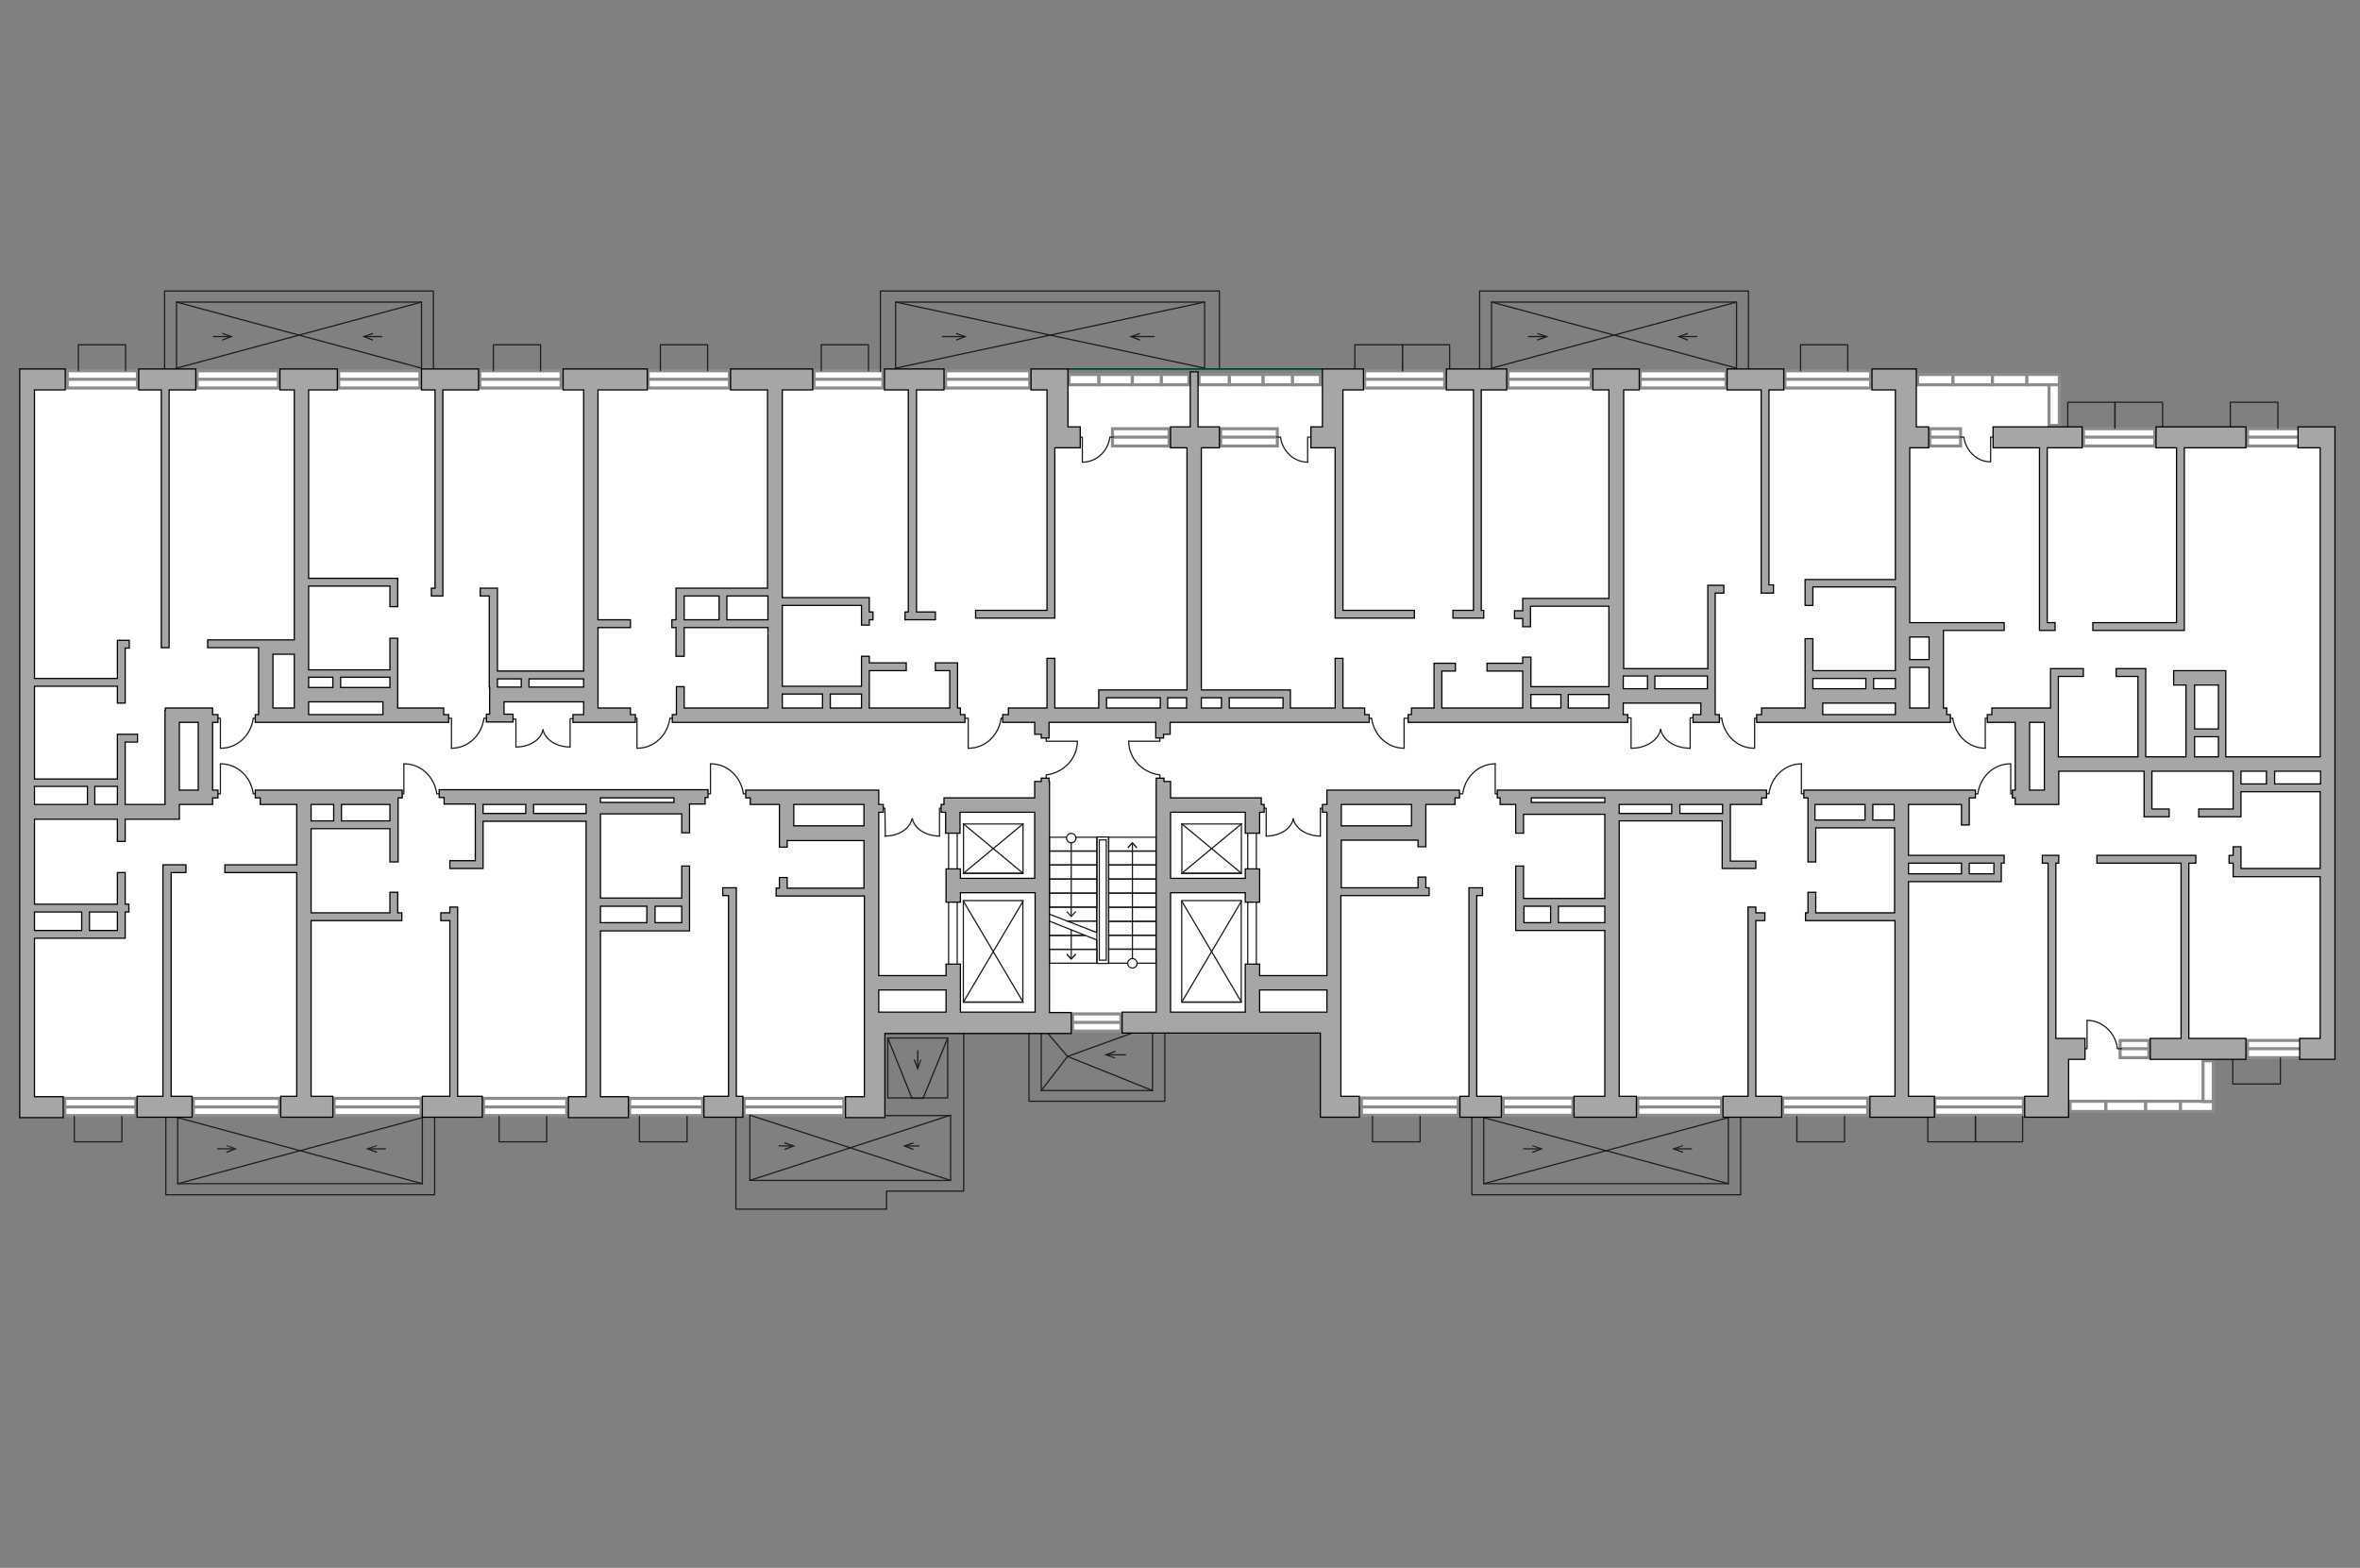 <?xml version="1.0" encoding="utf-8"?>
<!-- Generator: Adobe Illustrator 28.2.0, SVG Export Plug-In . SVG Version: 6.00 Build 0)  -->
<svg version="1.1" xmlns="http://www.w3.org/2000/svg" xmlns:xlink="http://www.w3.org/1999/xlink" x="0px" y="0px"
	 viewBox="0 0 575 382" style="enable-background:new 0 0 575 382;" xml:space="preserve">
<rect x="0" y="0" width="575" height="382" fill="#808080" stroke="none"/>
<style type="text/css">
	.st0{fill:#FFFFFF;}
	.st1{fill:#FFFFFF;stroke:#8C8C8C;stroke-width:0.75;stroke-linecap:round;stroke-miterlimit:10;}
	.st2{fill:none;stroke:#1D1D1B;stroke-width:0.3;stroke-linecap:round;stroke-linejoin:round;stroke-miterlimit:10;}
	.st3{fill:none;stroke:#1D1D1B;stroke-width:0.3;stroke-linecap:round;stroke-linejoin:round;}
	.st4{fill:#1D1D1B;}
	.st5{fill:none;stroke:#004535;stroke-width:0.4;stroke-miterlimit:10;}
	.st6{fill:#A6A6A6;stroke:#000000;stroke-width:0.3;stroke-miterlimit:22.926;}
</style>
<g id="bg">
	<polygon class="st0" points="500.7,105.9 500.7,92.4 463.5,92.4 463.5,91.2 393.8,91.2 393.8,92.4 291.1,92.4 291.1,92.4 
		188.8,92.4 188.8,91.9 144.3,91.9 144.3,105.9 143.4,105.9 143.4,92.4 73.4,92.4 73.4,92.4 42,92.4 42,92.4 7,92.4 7,105.9 
		7,189.7 7,197.7 7,221.5 7,270 73.4,270 73.4,270 143.6,270 143.6,270 211.8,270 211.8,249.1 324.2,249.1 324.2,269.3 392.8,269.3 
		392.8,270 462.6,270 462.6,249.1 463.5,249.1 463.5,270 538,270 538,254.6 568.9,254.6 568.9,192.2 566.6,192.2 566.6,186.2 
		568.9,186.2 568.9,164.8 568.9,148.4 568.9,105.9 	"/>
</g>
<g id="windows">
	<g>
		
			<rect x="547.6" y="104.4" transform="matrix(-1 9.432929e-06 -9.432929e-06 -1 1114.364 213.054)" class="st1" width="19.2" height="4.2"/>
		<line class="st1" x1="566.6" y1="106.5" x2="547.7" y2="106.5"/>
	</g>
	<g>
		
			<rect x="547.6" y="253.4" transform="matrix(-1 -9.433018e-06 9.433018e-06 -1 1114.36 511.102)" class="st1" width="19.2" height="4.2"/>
		<line class="st1" x1="566.6" y1="255.5" x2="547.7" y2="255.5"/>
	</g>
	<g>
		
			<rect x="516.5" y="253.4" transform="matrix(-1 -2.577678e-05 2.577678e-05 -1 1040.052 511.11)" class="st1" width="7" height="4.2"/>
		<line class="st1" x1="523.5" y1="255.5" x2="516.6" y2="255.5"/>
	</g>
	<g>
		
			<rect x="16.4" y="90.3" transform="matrix(-1 -3.884549e-06 3.884549e-06 -1 49.878 184.832)" class="st1" width="17.1" height="4.2"/>
		<line class="st1" x1="33.4" y1="92.4" x2="16.5" y2="92.4"/>
	</g>
	<g>
		
			<rect x="48.1" y="90.3" transform="matrix(-1 -3.363892e-06 3.363892e-06 -1 115.926 184.832)" class="st1" width="19.8" height="4.2"/>
		<line class="st1" x1="67.7" y1="92.4" x2="48.2" y2="92.4"/>
	</g>
	<g>
		
			<rect x="82.5" y="90.3" transform="matrix(-1 -3.363892e-06 3.363892e-06 -1 184.819 184.833)" class="st1" width="19.8" height="4.2"/>
		<line class="st1" x1="102.1" y1="92.4" x2="82.7" y2="92.4"/>
	</g>
	<g>
		
			<rect x="117" y="90.3" transform="matrix(-1 -3.363891e-06 3.363891e-06 -1 253.699 184.833)" class="st1" width="19.8" height="4.2"/>
		<line class="st1" x1="136.6" y1="92.4" x2="117.1" y2="92.4"/>
	</g>
	<g>
		
			<rect x="158" y="90.3" transform="matrix(-1 -3.363891e-06 3.363891e-06 -1 335.719 184.833)" class="st1" width="19.8" height="4.2"/>
		<line class="st1" x1="177.6" y1="92.4" x2="158.1" y2="92.4"/>
	</g>
	<g>
		
			<rect x="198.4" y="90.3" transform="matrix(-1 -3.961796e-06 3.961796e-06 -1 413.524 184.833)" class="st1" width="16.8" height="4.2"/>
		<line class="st1" x1="215" y1="92.4" x2="198.5" y2="92.4"/>
	</g>
	<g>
		
			<rect x="230.3" y="90.3" transform="matrix(-1 -3.240561e-06 3.240561e-06 -1 481.184 184.833)" class="st1" width="20.5" height="4.2"/>
		<line class="st1" x1="250.7" y1="92.4" x2="230.5" y2="92.4"/>
	</g>
	<g>
		
			<rect x="297.4" y="104.4" transform="matrix(-1 4.826303e-06 -4.826303e-06 -1 608.617 213.057)" class="st1" width="13.8" height="4.2"/>
		<line class="st1" x1="311.1" y1="106.5" x2="297.5" y2="106.5"/>
	</g>
	<g>
		
			<rect x="367.4" y="90.3" transform="matrix(-1 3.273184e-06 -3.273184e-06 -1 755.093 184.831)" class="st1" width="20.3" height="4.2"/>
		<line class="st1" x1="387.5" y1="92.4" x2="367.6" y2="92.4"/>
	</g>
	<g>
		
			<rect x="399.7" y="90.3" transform="matrix(-1 3.187700e-06 -3.187700e-06 -1 820.237 184.831)" class="st1" width="20.9" height="4.2"/>
		<line class="st1" x1="420.4" y1="92.4" x2="399.9" y2="92.4"/>
	</g>
	<g>
		
			<rect x="434.9" y="90.3" transform="matrix(-1 3.187700e-06 -3.187700e-06 -1 890.679 184.831)" class="st1" width="20.9" height="4.2"/>
		<line class="st1" x1="455.6" y1="92.4" x2="435.1" y2="92.4"/>
	</g>
	<g>
		
			<rect x="332.5" y="90.3" transform="matrix(-1 3.401747e-06 -3.401747e-06 -1 684.491 184.831)" class="st1" width="19.5" height="4.2"/>
		<line class="st1" x1="351.9" y1="92.4" x2="332.6" y2="92.4"/>
	</g>
	<g>
		
			<rect x="271" y="104.4" transform="matrix(-1 4.826303e-06 -4.826303e-06 -1 555.848 213.057)" class="st1" width="13.8" height="4.2"/>
		<line class="st1" x1="284.7" y1="106.5" x2="271.1" y2="106.5"/>
	</g>
	<g>
		
			<rect x="507.6" y="104.4" transform="matrix(-1 3.816659e-06 -3.816659e-06 -1 1032.624 213.057)" class="st1" width="17.4" height="4.2"/>
		<line class="st1" x1="524.9" y1="106.5" x2="507.7" y2="106.5"/>
	</g>
	<g>
		
			<rect x="470.2" y="104.4" transform="matrix(-1 8.897425e-06 -8.897425e-06 -1 947.88 213.054)" class="st1" width="7.5" height="4.2"/>
		<line class="st1" x1="477.6" y1="106.5" x2="470.3" y2="106.5"/>
	</g>
	<g>
		
			<rect x="399.1" y="267.6" transform="matrix(-1 -3.259105e-06 3.259105e-06 -1 818.539 539.324)" class="st1" width="20.4" height="4.2"/>
		<line class="st1" x1="419.3" y1="269.7" x2="399.2" y2="269.7"/>
	</g>
	<g>
		
			<rect x="434.4" y="267.6" transform="matrix(-1 -3.211752e-06 3.211752e-06 -1 889.453 539.325)" class="st1" width="20.7" height="4.2"/>
		<line class="st1" x1="454.9" y1="269.7" x2="434.5" y2="269.7"/>
	</g>
	<g>
		
			<rect x="471.4" y="267.6" transform="matrix(-1 -3.084228e-06 3.084228e-06 -1 964.383 539.325)" class="st1" width="21.6" height="4.2"/>
		<line class="st1" x1="492.8" y1="269.7" x2="471.6" y2="269.7"/>
	</g>
	<g>
		
			<rect x="366.1" y="267.6" transform="matrix(-1 -3.901492e-06 3.901492e-06 -1 749.335 539.325)" class="st1" width="17" height="4.2"/>
		<line class="st1" x1="383" y1="269.7" x2="366.3" y2="269.7"/>
	</g>
	<g>
		
			<rect x="331.7" y="267.6" transform="matrix(-1 -2.816804e-06 2.816804e-06 -1 686.993 539.324)" class="st1" width="23.6" height="4.2"/>
		<line class="st1" x1="355.1" y1="269.7" x2="331.9" y2="269.7"/>
	</g>
	<g>
		<rect x="181.3" y="267.6" class="st1" width="24.3" height="4.2"/>
		<line class="st1" x1="181.6" y1="269.7" x2="205.4" y2="269.7"/>
	</g>
	<g>
		<rect x="153.4" y="267.6" class="st1" width="17.8" height="4.2"/>
		<line class="st1" x1="153.6" y1="269.7" x2="171" y2="269.7"/>
	</g>
	<g>
		<rect x="117.8" y="267.6" class="st1" width="20.3" height="4.2"/>
		<line class="st1" x1="118" y1="269.7" x2="138" y2="269.7"/>
	</g>
	<g>
		<rect x="81.4" y="267.6" class="st1" width="21.2" height="4.2"/>
		<line class="st1" x1="81.6" y1="269.7" x2="102.4" y2="269.7"/>
	</g>
	<g>
		<rect x="47.1" y="267.6" class="st1" width="21" height="4.2"/>
		<line class="st1" x1="47.3" y1="269.7" x2="67.9" y2="269.7"/>
	</g>
	<g>
		<rect x="15.8" y="267.6" class="st1" width="17.3" height="4.2"/>
		<line class="st1" x1="15.9" y1="269.7" x2="32.9" y2="269.7"/>
	</g>
	<g>
		
			<rect x="261.3" y="247" transform="matrix(-1 -5.633563e-06 5.633563e-06 -1 534.419 498.23)" class="st1" width="11.8" height="4.2"/>
		<line class="st1" x1="273" y1="249.1" x2="261.4" y2="249.1"/>
	</g>
	<g>
		
			<rect x="504.4" y="268.4" transform="matrix(-1 -1.232383e-05 1.232383e-05 -1 1017.457 539.213)" class="st1" width="8.7" height="2.5"/>
	</g>
	<g>
		
			<rect x="513.1" y="268.4" transform="matrix(-1 -1.191666e-05 1.191666e-05 -1 1035.889 539.212)" class="st1" width="9.7" height="2.5"/>
	</g>
	<g>
		
			<rect x="522.8" y="268.4" transform="matrix(-1 -1.434426e-05 1.434426e-05 -1 1054.086 539.215)" class="st1" width="8.5" height="2.5"/>
	</g>
	<g>
		
			<rect x="531.3" y="268.4" transform="matrix(-1 -1.459848e-05 1.459848e-05 -1 1070.562 539.216)" class="st1" width="8" height="2.5"/>
	</g>
	<g>
		
			<rect x="533.1" y="262.2" transform="matrix(-1.597676e-05 1 -1 -1.597676e-05 801.466 -274.623)" class="st1" width="9.9" height="2.5"/>
	</g>
	<g>
		
			<rect x="467.2" y="91.2" transform="matrix(-1 1.245732e-05 -1.245732e-05 -1 943.014 184.93)" class="st1" width="8.6" height="2.5"/>
	</g>
	<g>
		
			<rect x="475.8" y="91.2" transform="matrix(-1 1.204575e-05 -1.204575e-05 -1 961.249 184.931)" class="st1" width="9.6" height="2.5"/>
	</g>
	<g>
		
			<rect x="485.4" y="91.2" transform="matrix(-1 1.449966e-05 -1.449966e-05 -1 979.252 184.928)" class="st1" width="8.4" height="2.5"/>
	</g>
	<g>
		
			<rect x="493.8" y="91.2" transform="matrix(-1 1.475663e-05 -1.475663e-05 -1 995.551 184.927)" class="st1" width="7.9" height="2.5"/>
	</g>
	<g>
		
			<rect x="292.2" y="91.2" transform="matrix(-1 1.455003e-05 -1.455003e-05 -1 591.736 184.931)" class="st1" width="7.4" height="2.5"/>
	</g>
	<g>
		
			<rect x="299.6" y="91.2" transform="matrix(-1 1.406931e-05 -1.406931e-05 -1 607.348 184.932)" class="st1" width="8.2" height="2.5"/>
	</g>
	<g>
		
			<rect x="307.8" y="91.2" transform="matrix(-1 1.693545e-05 -1.693545e-05 -1 622.761 184.929)" class="st1" width="7.2" height="2.5"/>
	</g>
	<g>
		
			<rect x="315" y="91.2" transform="matrix(-1 1.723559e-05 -1.723559e-05 -1 636.717 184.929)" class="st1" width="6.8" height="2.5"/>
	</g>
	<g>
		
			<rect x="260.5" y="91.2" transform="matrix(-1 1.473279e-05 -1.473279e-05 -1 528.252 184.932)" class="st1" width="7.3" height="2.5"/>
	</g>
	<g>
		
			<rect x="267.8" y="91.2" transform="matrix(-1 1.424604e-05 -1.424604e-05 -1 543.67 184.933)" class="st1" width="8.1" height="2.5"/>
	</g>
	<g>
		
			<rect x="275.9" y="91.2" transform="matrix(-1 1.714818e-05 -1.714818e-05 -1 558.893 184.93)" class="st1" width="7.1" height="2.5"/>
	</g>
	<g>
		
			<rect x="283" y="91.2" transform="matrix(-1 1.745209e-05 -1.745209e-05 -1 572.675 184.929)" class="st1" width="6.7" height="2.5"/>
	</g>
	<g>
		
			<rect x="495.5" y="97.4" transform="matrix(-1.597667e-05 -1 1 -1.597667e-05 401.843 599.149)" class="st1" width="9.9" height="2.5"/>
	</g>
</g>
<g id="plan">
	<g>
		<polyline class="st2" points="53.7,182.3 53.7,175 52.5,175 		"/>
		<line class="st2" x1="62.8" y1="175" x2="61.7" y2="175"/>
		<path class="st2" d="M61.7,175.1c-0.6,4.1-3.9,7.2-7.9,7.2"/>
	</g>
	<g>
		<polyline class="st2" points="53.7,186.1 53.7,193.4 52.5,193.4 		"/>
		<line class="st2" x1="62.8" y1="193.4" x2="61.7" y2="193.4"/>
		<path class="st2" d="M61.7,193.3c-0.6-4.1-3.9-7.2-7.9-7.2"/>
	</g>
	<g>
		<polyline class="st2" points="110,182.3 110,175 108.8,175 		"/>
		<line class="st2" x1="119" y1="175" x2="117.9" y2="175"/>
		<path class="st2" d="M117.9,175.1c-0.6,4.1-3.9,7.2-7.9,7.2"/>
	</g>
	<g>
		<polyline class="st2" points="155.2,182.3 155.2,175 154.1,175 		"/>
		<line class="st2" x1="164.3" y1="175" x2="163.2" y2="175"/>
		<path class="st2" d="M163.2,175.1c-0.6,4.1-3.9,7.2-7.9,7.2"/>
	</g>
	<g>
		<polyline class="st2" points="235.9,182.3 235.9,175 234.7,175 		"/>
		<line class="st2" x1="244.9" y1="175" x2="243.9" y2="175"/>
		<path class="st2" d="M243.9,175.1c-0.6,4.1-3.9,7.2-7.9,7.2"/>
	</g>
	<g>
		<polyline class="st2" points="275,180.6 282.6,180.6 282.6,179.3 		"/>
		<line class="st2" x1="282.6" y1="189.9" x2="282.6" y2="188.8"/>
		<path class="st2" d="M282.5,188.8c-4.2-0.6-7.5-4-7.5-8.2"/>
	</g>
	<g>
		<polyline class="st2" points="262.4,180.6 254.9,180.6 254.9,179.3 		"/>
		<line class="st2" x1="254.9" y1="189.9" x2="254.9" y2="188.8"/>
		<path class="st2" d="M255,188.8c4.2-0.6,7.5-4,7.5-8.2"/>
	</g>
	<g>
		<polyline class="st2" points="98.4,186.1 98.4,193.4 97.2,193.4 		"/>
		<line class="st2" x1="107.4" y1="193.4" x2="106.4" y2="193.4"/>
		<path class="st2" d="M106.4,193.3c-0.6-4.1-3.9-7.2-7.9-7.2"/>
	</g>
	<g>
		<polyline class="st2" points="173.1,186.1 173.1,193.4 172,193.4 		"/>
		<line class="st2" x1="182.2" y1="193.4" x2="181.1" y2="193.4"/>
		<path class="st2" d="M181.1,193.3c-0.6-4.1-3.9-7.2-7.9-7.2"/>
	</g>
	<g>
		<polyline class="st2" points="483.7,182.3 483.7,175 484.9,175 		"/>
		<line class="st2" x1="474.7" y1="175" x2="475.8" y2="175"/>
		<path class="st2" d="M475.8,175.1c0.6,4.1,3.9,7.2,7.9,7.2"/>
	</g>
	<g>
		<polyline class="st2" points="489.9,186.1 489.9,193.4 491.1,193.4 		"/>
		<line class="st2" x1="480.9" y1="193.4" x2="481.9" y2="193.4"/>
		<path class="st2" d="M481.9,193.3c0.6-4.1,3.9-7.2,7.9-7.2"/>
	</g>
	<g>
		<polyline class="st2" points="427.5,182.3 427.5,175 428.7,175 		"/>
		<line class="st2" x1="418.4" y1="175" x2="419.5" y2="175"/>
		<path class="st2" d="M419.5,175.1c0.6,4.1,3.9,7.2,7.9,7.2"/>
	</g>
	<g>
		<polyline class="st2" points="508.5,248.7 508.5,255.5 507.3,255.5 		"/>
		<line class="st2" x1="516.9" y1="255.5" x2="515.9" y2="255.5"/>
		<path class="st2" d="M515.9,255.4c-0.5-3.8-3.7-6.8-7.4-6.8"/>
	</g>
	<g>
		<polyline class="st2" points="485,112.5 485,106.5 485.9,106.5 		"/>
		<line class="st2" x1="477.6" y1="106.5" x2="478.5" y2="106.5"/>
		<path class="st2" d="M478.5,106.6c0.5,3.3,3.2,5.9,6.4,5.9"/>
	</g>
	<g>
		<polyline class="st2" points="318.6,112.6 318.6,106.5 319.6,106.5 		"/>
		<line class="st2" x1="311.1" y1="106.5" x2="312" y2="106.5"/>
		<path class="st2" d="M312,106.6c0.5,3.4,3.3,6,6.6,6"/>
	</g>
	<g>
		<polyline class="st2" points="263.7,112.6 263.7,106.5 262.7,106.5 		"/>
		<line class="st2" x1="271.3" y1="106.5" x2="270.4" y2="106.5"/>
		<path class="st2" d="M270.4,106.6c-0.5,3.4-3.3,6-6.6,6"/>
	</g>
	<g>
		<polyline class="st2" points="342.1,182.3 342.1,175 343.3,175 		"/>
		<line class="st2" x1="333.1" y1="175" x2="334.2" y2="175"/>
		<path class="st2" d="M334.2,175.1c0.6,4.1,3.9,7.2,7.9,7.2"/>
	</g>
	<g>
		<polyline class="st2" points="438.9,186.1 438.9,193.4 440.1,193.4 		"/>
		<line class="st2" x1="429.9" y1="193.4" x2="431" y2="193.4"/>
		<path class="st2" d="M431,193.3c0.6-4.1,3.9-7.2,7.9-7.2"/>
	</g>
	<g>
		<polyline class="st2" points="364.3,186.1 364.3,193.4 365.5,193.4 		"/>
		<line class="st2" x1="355.3" y1="193.4" x2="356.4" y2="193.4"/>
		<path class="st2" d="M356.4,193.3c0.6-4.1,3.9-7.2,7.9-7.2"/>
	</g>
	<g>
		<g>
			<polyline class="st2" points="138.9,182 138.9,175.1 140.2,175.1 			"/>
			<path class="st2" d="M132.3,177.8c0.5,2.4,3.3,4.2,6.6,4.2"/>
		</g>
		<g>
			<polyline class="st2" points="125.7,182 125.7,175.2 124.4,175.2 			"/>
			<path class="st2" d="M132.3,177.8c-0.5,2.4-3.2,4.2-6.6,4.2"/>
		</g>
	</g>
	<g>
		<g>
			<polyline class="st2" points="228.9,203.7 228.9,196.9 230.1,196.9 			"/>
			<path class="st2" d="M222.3,199.5c0.5,2.4,3.3,4.2,6.6,4.2"/>
		</g>
		<g>
			<polyline class="st2" points="215.7,203.7 215.6,196.9 214.4,196.9 			"/>
			<path class="st2" d="M222.2,199.5c-0.5,2.4-3.2,4.2-6.6,4.2"/>
		</g>
	</g>
	<g>
		<g>
			<polyline class="st2" points="321.7,203.7 321.7,196.9 323,196.9 			"/>
			<path class="st2" d="M315.1,199.5c0.5,2.4,3.3,4.2,6.6,4.2"/>
		</g>
		<g>
			<polyline class="st2" points="308.5,203.7 308.5,196.9 307.2,196.9 			"/>
			<path class="st2" d="M315.1,199.5c-0.5,2.4-3.2,4.2-6.6,4.2"/>
		</g>
	</g>
	<g>
		<g>
			<polyline class="st2" points="411.8,182.3 411.8,174.9 413.1,174.9 			"/>
			<path class="st2" d="M404.6,177.7c0.5,2.6,3.5,4.6,7.2,4.6"/>
		</g>
		<g>
			<polyline class="st2" points="397.4,182.3 397.4,174.9 396,174.9 			"/>
			<path class="st2" d="M404.6,177.7c-0.5,2.6-3.5,4.6-7.1,4.6"/>
		</g>
	</g>
	
		<rect x="286" y="219.2" transform="matrix(9.346872e-08 1 -1 9.346872e-08 525.303 -84.782)" class="st2" width="38.1" height="2.1"/>
	<g>
		
			<rect x="289.2" y="199.5" transform="matrix(-7.866356e-08 1 -1 -7.866356e-08 501.955 -88.451)" class="st2" width="12" height="14.5"/>
		<polyline class="st2" points="287.9,200.7 302.5,212.8 287.9,212.8 302.5,200.7 		"/>
	</g>
	<g>
		
			<rect x="282.8" y="224.6" transform="matrix(-7.866355e-08 1 -1 -7.866355e-08 527.019 -63.387)" class="st2" width="24.7" height="14.5"/>
		<polyline class="st2" points="287.9,219.5 302.5,244.2 287.9,244.2 302.5,219.5 		"/>
	</g>
	
		<rect x="213.1" y="219.2" transform="matrix(-9.351369e-08 1 -1 -9.351369e-08 452.421 -11.9)" class="st2" width="38.1" height="2.1"/>
	<g>
		
			<rect x="236" y="199.5" transform="matrix(7.861870e-08 1 -1 7.861870e-08 448.752 -35.248)" class="st2" width="12" height="14.5"/>
		<polyline class="st2" points="249.3,200.7 234.7,212.8 249.3,212.8 234.7,200.7 		"/>
	</g>
	<g>
		
			<rect x="229.6" y="224.6" transform="matrix(7.861817e-08 1 -1 7.861817e-08 473.816 -10.184)" class="st2" width="24.7" height="14.5"/>
		<polyline class="st2" points="249.3,219.5 234.7,244.2 249.3,244.2 234.7,219.5 		"/>
	</g>
	<g>
		
			<rect x="270.1" y="203.9" transform="matrix(-1 4.539468e-11 -4.539468e-11 -1 551.8 411.286)" class="st2" width="11.6" height="3.4"/>
		
			<rect x="270.1" y="207.4" transform="matrix(-1 4.539468e-11 -4.539468e-11 -1 551.8 418.122)" class="st2" width="11.6" height="3.4"/>
		
			<rect x="270.1" y="210.8" transform="matrix(-1 4.523747e-11 -4.523747e-11 -1 551.8 424.958)" class="st2" width="11.6" height="3.4"/>
		
			<rect x="270.1" y="214.2" transform="matrix(-1 4.539468e-11 -4.539468e-11 -1 551.8 431.794)" class="st2" width="11.6" height="3.4"/>
		
			<rect x="270.1" y="217.6" transform="matrix(-1 4.618027e-11 -4.618027e-11 -1 551.8 438.63)" class="st2" width="11.6" height="3.4"/>
		
			<rect x="270.1" y="221" transform="matrix(-1 4.586586e-11 -4.586586e-11 -1 551.8 445.466)" class="st2" width="11.6" height="3.4"/>
		
			<rect x="270.1" y="224.4" transform="matrix(-1 4.586586e-11 -4.586586e-11 -1 551.8 452.302)" class="st2" width="11.6" height="3.4"/>
		
			<rect x="270.1" y="227.9" transform="matrix(-1 4.602306e-11 -4.602306e-11 -1 551.8 459.138)" class="st2" width="11.6" height="3.4"/>
		
			<rect x="270.1" y="231.3" transform="matrix(-1 4.602306e-11 -4.602306e-11 -1 551.8 465.974)" class="st2" width="11.6" height="3.4"/>
		
			<rect x="267.2" y="203.9" transform="matrix(-1 4.668787e-11 -4.668787e-11 -1 537.337 438.63)" class="st2" width="2.9" height="30.8"/>
		
			<rect x="267.8" y="204.7" transform="matrix(-1 4.867072e-11 -4.867072e-11 -1 537.337 438.63)" class="st2" width="1.7" height="29.3"/>
		
			<rect x="255.6" y="203.9" transform="matrix(-1 4.602306e-11 -4.602306e-11 -1 522.873 411.286)" class="st2" width="11.6" height="3.4"/>
		
			<rect x="255.6" y="207.4" transform="matrix(-1 4.618027e-11 -4.618027e-11 -1 522.873 418.122)" class="st2" width="11.6" height="3.4"/>
		
			<rect x="255.6" y="210.8" transform="matrix(-1 4.665145e-11 -4.665145e-11 -1 522.873 424.958)" class="st2" width="11.6" height="3.4"/>
		
			<rect x="255.6" y="214.2" transform="matrix(-1 4.633703e-11 -4.633703e-11 -1 522.873 431.794)" class="st2" width="11.6" height="3.4"/>
		
			<rect x="255.6" y="217.6" transform="matrix(-1 4.665145e-11 -4.665145e-11 -1 522.873 438.63)" class="st2" width="11.6" height="3.4"/>
		<polygon class="st2" points="255.6,222.7 260,224.4 267.2,224.4 267.2,221 255.6,221 		"/>
		<polygon class="st2" points="255.6,227.9 264.4,227.9 255.6,224.4 		"/>
		<polygon class="st2" points="267.2,227.2 267.2,224.4 260,224.4 		"/>
		<polygon class="st2" points="255.6,231.3 267.2,231.3 267.2,229 264.4,227.9 255.6,227.9 		"/>
		
			<rect x="255.6" y="231.3" transform="matrix(-1 4.633703e-11 -4.633703e-11 -1 522.873 465.974)" class="st2" width="11.6" height="3.4"/>
		<g>
			<g>
				<line class="st3" x1="275.9" y1="234.8" x2="275.9" y2="205.5"/>
				<g>
					<g>
						<path class="st0" d="M277,234.7c0,0.6-0.5,1.1-1.1,1.1s-1.1-0.5-1.1-1.1c0-0.6,0.5-1.1,1.1-1.1S277,234.1,277,234.7z"/>
						<path class="st4" d="M277.2,234.7c0-0.7-0.6-1.3-1.3-1.3s-1.3,0.6-1.3,1.3c0,0.7,0.6,1.3,1.3,1.3S277.2,235.5,277.2,234.7
							C277.2,234,277.2,235.5,277.2,234.7z M274.9,234.7c0-0.5,0.4-1,1-1s1,0.4,1,1c0,0.5-0.4,1-1,1S274.9,235.3,274.9,234.7
							C274.9,234.2,274.9,235.3,274.9,234.7z"/>
					</g>
				</g>
				<g>
					<polygon class="st4" points="277.1,206.4 276.9,206.7 275.9,205.6 274.9,206.7 274.7,206.4 275.9,205.1 					"/>
				</g>
			</g>
		</g>
		<g>
			<g>
				<line class="st3" x1="261" y1="204.1" x2="261" y2="223.2"/>
				<g>
					<g>
						<path class="st0" d="M259.9,204.2c0-0.6,0.5-1.1,1.1-1.1c0.6,0,1.1,0.5,1.1,1.1c0,0.6-0.5,1.1-1.1,1.1
							C260.4,205.3,259.9,204.8,259.9,204.2z"/>
						<path class="st4" d="M259.7,204.2c0,0.7,0.6,1.3,1.3,1.3s1.3-0.6,1.3-1.3c0-0.7-0.6-1.3-1.3-1.3S259.7,203.5,259.7,204.2
							C259.7,204.9,259.7,203.5,259.7,204.2z M262,204.2c0,0.5-0.4,1-1,1c-0.5,0-1-0.4-1-1c0-0.5,0.4-1,1-1
							C261.5,203.2,262,203.6,262,204.2C262,204.7,262,203.6,262,204.2z"/>
					</g>
				</g>
				<g>
					<polygon class="st4" points="259.8,222.2 260,222 261,223.1 262,222 262.2,222.2 261,223.5 					"/>
				</g>
			</g>
		</g>
		<g>
			<g>
				<line class="st3" x1="261" y1="226.6" x2="261" y2="233.5"/>
				<g>
					<polygon class="st4" points="259.8,232.6 260,232.3 261,233.4 262,232.3 262.2,232.6 261,233.9 					"/>
				</g>
			</g>
		</g>
	</g>
	<polyline class="st2" points="40.1,90.5 40.1,70.9 105.6,70.9 105.6,90.5 	"/>
	<polyline class="st2" points="43,90.5 43,73.6 102.7,73.6 102.7,90.5 	"/>
	<line class="st2" x1="102.7" y1="73.6" x2="43" y2="89.7"/>
	<line class="st2" x1="43" y1="73.6" x2="102.7" y2="89.7"/>
	<g>
		<g>
			<line class="st3" x1="93" y1="82" x2="89" y2="82"/>
			<g>
				<polygon class="st4" points="90.8,81.1 90.9,81.4 89,82 90.9,82.7 90.8,83 88.2,82 				"/>
			</g>
		</g>
	</g>
	<g>
		<g>
			<line class="st3" x1="52" y1="82" x2="56" y2="82"/>
			<g>
				<polygon class="st4" points="54.2,83 54.1,82.7 56,82 54.1,81.4 54.2,81.1 56.8,82 				"/>
			</g>
		</g>
	</g>
	<polyline class="st2" points="360.5,90.5 360.5,70.9 426,70.9 426,90.5 	"/>
	<polyline class="st2" points="363.4,90.5 363.4,73.6 423.1,73.6 423.1,90.5 	"/>
	<line class="st2" x1="423.1" y1="73.6" x2="363.4" y2="89.7"/>
	<line class="st2" x1="363.4" y1="73.6" x2="423.1" y2="89.7"/>
	<g>
		<g>
			<line class="st3" x1="413.4" y1="82" x2="409.4" y2="82"/>
			<g>
				<polygon class="st4" points="411.2,81.1 411.3,81.4 409.4,82 411.3,82.7 411.2,83 408.6,82 				"/>
			</g>
		</g>
	</g>
	<g>
		<g>
			<line class="st3" x1="372.4" y1="82" x2="376.4" y2="82"/>
			<g>
				<polygon class="st4" points="374.6,83 374.5,82.7 376.4,82 374.5,81.4 374.6,81.1 377.3,82 				"/>
			</g>
		</g>
	</g>
	<polyline class="st2" points="424.1,271.5 424.1,291.1 358.6,291.1 358.6,271.5 	"/>
	<polyline class="st2" points="421.1,271.5 421.1,288.4 361.5,288.4 361.5,271.5 	"/>
	<line class="st2" x1="361.5" y1="288.4" x2="421.1" y2="272.3"/>
	<line class="st2" x1="421.1" y1="288.4" x2="361.5" y2="272.3"/>
	<g>
		<g>
			<line class="st3" x1="371.2" y1="279.9" x2="375.2" y2="279.9"/>
			<g>
				<polygon class="st4" points="373.4,280.9 373.3,280.6 375.1,279.9 373.3,279.2 373.4,279 376,279.9 				"/>
			</g>
		</g>
	</g>
	<g>
		<g>
			<line class="st3" x1="412.1" y1="279.9" x2="408.2" y2="279.9"/>
			<g>
				<polygon class="st4" points="410,279 410.1,279.2 408.2,279.9 410.1,280.6 410,280.9 407.3,279.9 				"/>
			</g>
		</g>
	</g>
	<polyline class="st2" points="105.9,271.5 105.9,291.1 40.4,291.1 40.4,271.5 	"/>
	<polyline class="st2" points="102.9,271.5 102.9,288.4 43.3,288.4 43.3,271.5 	"/>
	<line class="st2" x1="43.3" y1="288.4" x2="102.9" y2="272.3"/>
	<line class="st2" x1="102.9" y1="288.4" x2="43.3" y2="272.3"/>
	<g>
		<g>
			<line class="st3" x1="53" y1="279.9" x2="57" y2="279.9"/>
			<g>
				<polygon class="st4" points="55.2,280.9 55.1,280.6 57,279.9 55.1,279.2 55.2,279 57.8,279.9 				"/>
			</g>
		</g>
	</g>
	<g>
		<g>
			<line class="st3" x1="93.9" y1="279.9" x2="90" y2="279.9"/>
			<g>
				<polygon class="st4" points="91.8,279 91.9,279.2 90,279.9 91.9,280.6 91.8,280.9 89.1,279.9 				"/>
			</g>
		</g>
	</g>
	<polyline class="st2" points="214.5,90.5 214.5,70.9 297.1,70.9 297.1,89.9 	"/>
	<polyline class="st2" points="218.2,90.5 218.2,73.6 293.5,73.6 293.5,89.9 	"/>
	<line class="st2" x1="293.5" y1="73.6" x2="218.2" y2="89.7"/>
	<line class="st2" x1="218.2" y1="73.6" x2="293.5" y2="89.7"/>
	<g>
		<g>
			<line class="st3" x1="281.2" y1="82" x2="275.9" y2="82"/>
			<g>
				<polygon class="st4" points="277.7,81.1 277.8,81.4 276,82 277.8,82.7 277.7,83 275.1,82 				"/>
			</g>
		</g>
	</g>
	<g>
		<g>
			<line class="st3" x1="229.6" y1="82" x2="234.8" y2="82"/>
			<g>
				<polygon class="st4" points="233,83 232.9,82.7 234.8,82 232.9,81.4 233,81.1 235.6,82 				"/>
			</g>
		</g>
	</g>
	<g>
		<polyline class="st2" points="250.7,249.5 250.7,268.3 283.8,268.3 283.8,249.5 		"/>
		<polyline class="st2" points="253.7,249.1 253.7,265.7 280.8,265.7 280.8,249.1 		"/>
		<polyline class="st2" points="280.8,265.7 260.1,257.4 253.7,249.9 		"/>
		<polyline class="st2" points="253.7,265.7 260.1,257.4 280.8,249.9 		"/>
		<g>
			<g>
				<line class="st3" x1="274.2" y1="257" x2="269.9" y2="257"/>
				<g>
					<polygon class="st4" points="271.7,256 271.8,256.3 269.9,257 271.8,257.7 271.7,257.9 269,257 					"/>
				</g>
			</g>
		</g>
	</g>
	<g>
		<polyline class="st2" points="179.3,271.3 179.3,294.6 216,294.6 216,290.2 234.8,290.2 234.8,250.8 		"/>
		<polyline class="st2" points="182.7,271.8 182.7,287.6 231.6,287.6 231.6,271.8 214.7,271.8 		"/>
		<line class="st2" x1="231.6" y1="287.6" x2="182.7" y2="271.7"/>
		<line class="st2" x1="182.7" y1="287.6" x2="231.6" y2="271.7"/>
		<g>
			<g>
				<line class="st3" x1="223.9" y1="279.2" x2="220.7" y2="279.2"/>
				<g>
					<polygon class="st4" points="222.5,278.3 222.6,278.6 220.8,279.2 222.6,279.9 222.5,280.2 219.9,279.2 					"/>
				</g>
			</g>
		</g>
		<g>
			<g>
				<line class="st3" x1="223.6" y1="256" x2="223.6" y2="259.9"/>
				<g>
					<polygon class="st4" points="222.6,258.2 222.9,258.1 223.6,259.9 224.3,258.1 224.5,258.2 223.6,260.8 					"/>
				</g>
			</g>
		</g>
		<g>
			<g>
				<line class="st3" x1="189.8" y1="279.2" x2="193" y2="279.2"/>
				<g>
					<polygon class="st4" points="191.2,280.2 191.1,279.9 192.9,279.2 191.1,278.6 191.2,278.3 193.8,279.2 					"/>
				</g>
			</g>
		</g>
		<rect x="216.3" y="252.9" class="st2" width="14.6" height="14.6"/>
		<polyline class="st2" points="216.3,252.9 222.2,267.6 224.9,267.6 230.9,252.9 		"/>
	</g>
	<line class="st5" x1="260" y1="89.9" x2="322.2" y2="89.9"/>
	<polyline class="st2" points="526.9,104.3 526.9,98 515.3,98 515.3,104.3 	"/>
	<polyline class="st2" points="450.2,90.3 450.2,84 438.7,84 438.7,90.3 	"/>
	<polyline class="st2" points="469.7,272 469.7,278.2 481.3,278.2 481.3,272 	"/>
	<polyline class="st2" points="437.8,272 437.8,278.2 449.4,278.2 449.4,272 	"/>
	<polyline class="st2" points="334.4,272 334.4,278.2 346,278.2 346,272 	"/>
	<polyline class="st2" points="155.8,272 155.8,278.2 167.4,278.2 167.4,272 	"/>
	<polyline class="st2" points="121.6,272 121.6,278.2 133.2,278.2 133.2,272 	"/>
	<polyline class="st2" points="18.1,272 18.1,278.2 29.7,278.2 29.7,272 	"/>
	<polyline class="st2" points="481.3,272 481.3,278.2 492.8,278.2 492.8,272 	"/>
	<polyline class="st2" points="555.6,257.8 555.6,264.1 544,264.1 544,257.8 	"/>
	<polyline class="st2" points="515.3,104.3 515.3,98 503.8,98 503.8,104.3 	"/>
	<polyline class="st2" points="353.2,90.3 353.2,84 341.7,84 341.7,90.3 	"/>
	<polyline class="st2" points="131.7,90.3 131.7,84 120.2,84 120.2,90.3 	"/>
	<polyline class="st2" points="30.6,90.3 30.6,84 19.1,84 19.1,90.3 	"/>
	<polyline class="st2" points="341.7,90.3 341.7,84 330.1,84 330.1,90.3 	"/>
	<polyline class="st2" points="211.6,90.3 211.6,84 200.1,84 200.1,90.3 	"/>
	<polyline class="st2" points="172.4,90.3 172.4,84 160.9,84 160.9,90.3 	"/>
	<polyline class="st2" points="543.4,104.3 543.4,98 555,98 555,104.3 	"/>
	<g>
		<path class="st6" d="M559.9,104v5.1h5.4v75.3h-23v-17.5h0v-3.5h-12.7v3.5h3v17.5h-9.8v-21v-0.5h-7.2v1.9h5.3v19.6h-19.4V176v-3.5
			v-7.7h6.1v-1.9h-8v0.5h0v9.1h-1.6h-3.6H491h-5.7v1.6h-1.1v1.9h1.1h1.8h3.9v16.5h-0.7v1.9h0.7v1.6h0h3.5h3.6h3.5v-3.5v-4.6h20.8
			v9.2v1.9h6.1v-1.9h-4.2v-9.2h19.8v9.2h-8.4v1.9h10.3v-6.1h19.3v18.7h-19.3v-5.3h-1.9v2.1h-1v1.9h1v3.3h1h20.2V253h-5v5.1l8.6,0
			v-1.2V253v-39.5v-1.9v-18.7V191v-3.1v-3.5v-75.3v-2.5V104L559.9,104z M498.1,192.5h-3.6V176h3.6V192.5z M540.5,184.4h-5.8v-4.9
			h5.8V184.4z M540.5,177.6h-5.8v-10.7h5.8V177.6z M552.2,191h-6.2v-3.1h6.2V191z M565.4,191h-11.2v-3.1h11.2V191z"/>
		<polygon class="st6" points="325.3,109.1 325.3,150.6 325.6,150.6 325.6,150.6 344.6,150.6 344.6,148.7 327.2,148.7 327.2,109.1 
			327.2,109.1 327.2,95 332.2,95 332.2,89.9 327.2,89.9 322.2,89.9 322.2,104 319.4,104 319.4,109.1 322.2,109.1 		"/>
		<polygon class="st6" points="427.8,224.3 430,224.3 430,222.4 427.8,222.4 427.8,221 425.9,221 425.9,267.1 419.8,267.1 
			419.8,272.2 434.1,272.2 434.1,267.1 427.8,267.1 		"/>
		<path class="st6" d="M255.6,190.4L255.6,190.4l0-0.8h-1.9v0.8h-1.6v4H230v1.6h-0.7v1.9h0.7v0h0.4v5.1h3.5v-5.1h18.2V214H234v-2.3
			h-3.5v8.1h3.5v-2.3h18.2v29.1H234v-11.7h-3.5v2.8h-16.4v-39.8h1.1V196h-1.1v-3.5H213h-2.4h-26h-1.8h-1.1v1.9h1.1v1.6h7.1v7.1v1.6
			v1.7h1.9v-1.6h18.7v11.6h-18.7v-2.6h-1.9v2.6h-0.8v1.9h21.5v30.9h0v18H206v5.1h4.5h2.4h2.3h0.4v-20.5H261v-5.1h-5.3V190.4z
			 M210.5,201.2h-17.1V196h17.1V201.2z M230.5,246.6h-14.8h-1.6v-5.4h16.4V246.6z"/>
		<polygon class="st6" points="179.4,216.3 179.3,216.3 179.3,216.3 176.1,216.3 176.1,218.2 177.5,218.2 177.5,267.1 171.5,267.1 
			171.5,272.2 181,272.2 181,267.1 179.4,267.1 		"/>
		<polygon class="st6" points="111.5,221 109.6,221 109.6,222.4 107.4,222.4 107.4,224.3 109.6,224.3 109.6,267.1 102.9,267.1 
			102.9,272.2 117.5,272.2 117.5,267.1 111.5,267.1 		"/>
		<polygon class="st6" points="41.7,212.6 45.3,212.6 45.3,210.7 41.7,210.7 41.7,210.7 39.7,210.7 39.7,267.1 33.4,267.1 
			33.4,272.2 46.8,272.2 46.8,267.1 41.7,267.1 		"/>
		<path class="st6" d="M51.8,173v-0.5H40.3v0.5h-0.1v23h-9.7v-15.2h3v-1.9h-3h-1.9v10.9H8.4v-22.6h20.2v4.1h1.9v-13.4h1v-1.9h-2.9
			v0.4h0v8.9H8.4V95h1.3l6.2,0v-5.1l-7.7,0l-3.4,0v0v2.5V95v0v172.2v3.8v1.3h5.3h5.2h0.1v-5.1h-5.3H8.4v-38.6h20.2h1.9h0v-6.4h0.9
			v-1.9h-0.9v-7.7h-1.9v7.7H8.4v-20.7h20.2v5.4h1.9v-5.4h9.7h3.5V196h4.6h3.5v-1.6h1.3v-1.9h-1.3V176h1.3v-1.9h-1.3V173z
			 M21.8,222.2h6.8v4.5h-6.8V222.2z M19.9,222.2v4.5H8.4v-4.5H19.9z M21.3,196H8.4v-4.4h12.9V196z M28.6,196h-5.5v-4.4h5.5V196z
			 M48.3,192.5h-4.6V176h4.6V192.5z"/>
		<polygon class="st6" points="500.9,253 500.9,210.3 501.6,210.3 501.6,208.4 497.6,208.4 497.6,210.3 499,210.3 499,253 499,253 
			499,267.1 493.3,267.1 493.3,272.2 499,272.2 504,272.2 504,258.1 507,258.1 507,258.1 508,258.1 508,253 504,253 		"/>
		<path class="st6" d="M95.1,192.5H75.8h-3.5h-7.2h-1.7h-1.2v1.9h1.2v1.6h8.9v14.7H54.8v1.9h17.5v54.5h-3.9v5.1l12.7,0l0-5.1h-5.3
			v-42.8h22.1v-1.9h-1v-5h-1.9v5H75.8v-20.5h19.2v8.1H97v-15.6h1v-1.9h-1.4H95.1z M81.3,200h-5.5v-4h5.5V200z M95.1,200H83.2v-4
			h11.8V200z"/>
		<polygon class="st6" points="39.3,157.8 41.2,157.8 41.2,95 47.7,95 47.7,89.9 33.8,89.9 33.8,95 39.3,95 		"/>
		<path class="st6" d="M164.8,159.9h1.9v-7h20.4v19.6h-20.4v-5.2h-1.9v5.2h0v1.6h-1v1.9h1v0h22.3h3.5h41.7h1.6h1.2v-1.9H234v-1.6
			h-0.7v-11h-0.1h-5.3v1.9h3.5v9.1h-19.6v-9.1h9v-1.9h-9v-1.6h-1.9v7.3h-19.3v-19.7h19.3v4.8h1.9V151h0.9v-1.9h-0.9v-3.5h-0.1v0
			h-21.1V95h7.4v-5.1l-20,0V95h9v48.3h-10h-1.9h-10.4v1.9v5.8h-1v1.9h1V159.9z M202.3,169.1h7.6v3.4h-7.6V169.1z M190.6,169.1h9.8
			v3.4h-9.8V169.1z M177.1,145.2h10v5.8h-10V145.2z M166.7,145.2h8.5v5.8h-8.5V145.2z"/>
		<polygon class="st6" points="221.3,149.1 220.5,149.1 220.5,151 227.9,151 227.9,149.1 223.3,149.1 223.3,95 230,95 230,89.9 
			215.5,89.9 215.5,95 221.3,95 		"/>
		<path class="st6" d="M119.3,167.4L119.3,167.4l0,6.6h-0.8v1.9h0.8v0h3.5v0h2.2v-1.9h-2.2V171h19.4v1.5v1.6h-2.6v1.9h2.6v0h3.5h6.2
			h1.7h1.2v-1.9h-1.2v-1.6h-7.9v-19.6h7.9V151h-7.9V95l12,0v-5.1l-20.5,0V95h5v68.5h-21v-18.3v-1.9H117v1.9h2.2V167.4z M128.9,165.4
			h13.3v2h-13.3V165.4z M121.2,165.4h5.8v2h-4.2v0h-1.6V165.4z"/>
		<polygon class="st6" points="106,143.3 105.1,143.3 105.1,145.2 106,145.2 106,145.2 107.9,145.2 107.9,95 116.6,95 116.6,89.9 
			102.7,89.9 102.7,95 106,95 		"/>
		<path class="st6" d="M166.1,218.8h-19.8v-20.5h19.8v4.6h1.9v-7h3.8v-1.6h0.7v-1.9h-27.1v0h-2.7h-32.9h-1.7H107v1.9h1.2v1.6h7.6
			v13.8h-6.2v1.9h8.1V210h0v-9.9h25.1v67.1h-4.3v5.1l14.6,0v-5.1h-6.8v-40.4h19.8h1.6h0.3V211l-1.9,0V218.8z M146.3,194.4h17.9v1.1
			h-17.9V194.4z M128.1,198.2h-10.4V196h10.4V198.2z M142.8,198.2H130V196h12.8V198.2z M157.6,224.8h-11.3v-4h11.3V224.8z
			 M166.1,224.8h-6.5v-4h6.5V224.8z"/>
		<path class="st6" d="M465,196h12.9v5h1.9v-5v-0.7v-0.9h1.5v-1.9h-1.5h-1.4H465h-3.5h-19.2h-1.4h-1.4v1.9h1V210h1.9v-8.3h19.2v20.7
			h-19.2v-5h-1.9v5h-0.6v1.9h21.8v42.8h-6.1v5.1h15.7v-5.1H465v-52.3h22.6v-0.4v-1.5v-2.6h0.7v-1.9H465V196z M454.4,199.8h-12.2V196
			h12.2V199.8z M461.5,199.8h-5.2V196h5.2V199.8z M479.8,210.3h6v2.6h-6V210.3z M477.9,210.3v2.6H465v-2.6H477.9z"/>
		<polygon class="st6" points="533.3,210.3 535,210.3 535,208.4 510.9,208.4 510.9,210.3 531.4,210.3 531.4,253 523.9,253 
			523.9,258.1 547.2,258.1 547.2,253 533.3,253 		"/>
		<polygon class="st6" points="530.3,153.6 532.2,153.6 532.2,153.6 532.2,153.6 532.2,151.7 532.2,151.7 532.2,109.1 547.2,109.1 
			547.2,104 525.3,104 525.3,109.1 530.3,109.1 530.3,151.7 509.9,151.7 509.9,153.6 530.3,153.6 		"/>
		<polygon class="st6" points="496.9,153.6 498.8,153.6 498.8,153.6 500.7,153.6 500.7,151.7 498.8,151.7 498.8,109.1 507.3,109.1 
			507.3,104 485.6,104 485.6,109.1 496.9,109.1 		"/>
		<polygon class="st6" points="429.1,142.5 429.1,144.5 431,144.5 432.1,144.5 432.1,142.5 431,142.5 431,95 434.6,95 434.6,89.9 
			420.8,89.9 420.8,95 429.1,95 		"/>
		<path class="st6" d="M349.4,172.5h-5.5v1.6h-0.8v1.9h0.8v0H392h3.1h0.4h1.1v-1.9h-1.1v-2.8h18.9v2.8h-1.9v1.9h1.9h3.5h1v-1.9h-1
			v-29.6h2.1v-1.9H418v0h-1.9v20.3h-20.5V95h3.8v-5.1l-11.3,0V95h3.9v50.8h-21v0.4v1.5v1.1h-2v1.9h2v2h1.9v-5H392v19.6H373v-7.2H371
			v1.5h-8.7v1.9h8.7v9h-19.7v-9h3.3v-1.9h-5.2v1.9h0V172.5z M403.3,164.7h12.7v3.1h-1.7h-11.1V164.7z M395.5,164.7h5.9v3.1h-5.9
			V164.7z M382.1,169.2h9.9v3.3h-9.9V169.2z M373,169.2h7.3v3.3H373V169.2z"/>
		<polygon class="st6" points="257,150.6 257,109.1 260.2,109.1 263.2,109.1 263.2,104 260.2,104 260.2,89.9 255.1,89.9 251.2,89.9 
			251.2,95 255.1,95 255.1,108.6 255.1,148.7 237.7,148.7 237.7,150.6 256.8,150.6 		"/>
		<path class="st6" d="M257,160.4h-1.9v12.1h-9.4v1.6h-1.4v1.9h1.4v0h6.4v2.9h1.6v0.9h1.9v-0.9v-2V176h26v0.9v2v0.9h1.9v-0.9h1.6
			V176h4h3.5h38.1v0h2.9v-1.9h-1.1v-1.6h-5.3v-12.1h-1.9v12.1h-10.9V170h0v-1.9h-21.7v-59h4.4V104h-5.2V90.6H290V104l-4.8,0v5.1h4
			v59h-21.5v0.7h0v3.7H257V160.4z M299.5,170h13.1v2.5h-13.1V170z M292.7,170h4.9v2.5h-4.9V170z M284.5,170h4.6v2.5h-4.6V170z
			 M269.6,170h13.1v2.5h-13.1V170z"/>
		<polygon class="st6" points="359,148.7 354,148.7 354,150.6 361.5,150.6 361.5,148.7 360.9,148.7 360.9,95 367.1,95 367.1,89.9 
			352.4,89.9 352.4,95 359,95 		"/>
		<path class="st6" d="M429.2,174.1H428v1.9h1.2h1.7h9.7h2.8h0.7h17.7h0.6h0.5h2.4h7h2h0.9v-1.9h-0.9v-1.6h-0.8v-18.9h14.8v-1.9H466
			v0h-0.7v-42.6h1.6h3V104l-3,0V89.9h-5.1h-5.7V95l5.7,0v8v38.2h-20.1v0h-1.9v6.3h1.9V143h20.1v20.4h-20.1v-7.8h-1.9v16.9h-10.6
			V174.1z M465.3,155.2h4.7v5.5h-4.7V155.2z M465.3,162.6h4.7v9.9h-4.7V162.6z M461.8,174.1h-17.7v-2.8h17.7V174.1z M456.5,165.3
			h5.3v2.5h-5.3V165.3z M441.7,165.3h12.9v2.5h-10.5h-2.4V165.3z"/>
		<path class="st6" d="M427.8,211.7v-1.9h-6.2V196h7.6v-1.6h1.2v-1.9h-1.2h-1.7h-32.9h-2.7v0h-27.1v1.9h0.7v1.6h3.8v7h1.9v-4.6H391
			v20.5h-19.8V211l-1.9,0v15.7h0.3h1.6H391v40.4h-7.5v5.1h15.2v-5.1h-4.2v-67.1h25.1v9.9h0v1.7H427.8z M377.8,224.8h-6.5v-4h6.5
			V224.8z M391,224.8h-11.3v-4H391V224.8z M391,195.5h-17.9v-1.1H391V195.5z M407.3,198.2h-12.8V196h12.8V198.2z M419.7,198.2h-10.4
			V196h10.4V198.2z"/>
		<path class="st6" d="M355.7,192.5h-1.1h-1.8h-26h-2.4h-1.1v3.5h-1.1v1.9h1.1v39.8h-16.4v-2.8h-3.5v11.7h-18.2v-29.1h18.2v2.3h3.5
			v-8.1h-3.5v2.3h-18.2v-16.1h18.2v5.1h3.5v-5.1h0.4v0h0.7V196h-0.7v-1.6h-22.1v-4h-1.6v-0.8h-1.9v0.8h0v56.2h-8.3v5.1h48.3v20.5h0
			h0.4h2.3h2.3h0h4.5v-5.1h-4.5l0-18h0v-30.9h21.5v-1.9h-0.8v-2.6h-1.9v2.6h-18.7v-11.6h18.7v1.6h1.9v-1.7v-1.6V196h7.1v-1.6h1.1
			V192.5z M323.3,246.6h-1.6h0h-14.8v-5.4h16.4V246.6z M343.9,201.2h-17.1V196h17.1V201.2z"/>
		<polygon class="st6" points="359.8,218.2 361.2,218.2 361.2,216.3 358.1,216.3 358.1,216.3 357.9,216.3 357.9,267.1 355.7,267.1 
			355.7,272.2 365.8,272.2 365.8,267.1 359.8,267.1 		"/>
		<path class="st6" d="M63,174.1h-0.8v1.9H63H63h2h1.4h5.2h2.9h0.6v0h18.1v0h0.8h2.8h9.6h1.7h1.2v-1.9h-1.2v-1.6H96.9v-5h0v-12H95
			v7.7H75.2v-20.4H95v5h1.9v-6.9h-0.7H95H75.2V95l7,0v-5.1l-14,0V95h3.5v60.9h-6.6h-2H50.6v1.9H63V174.1z M83,165H95v2.5h-1.6v0H83
			V165z M75.2,165h5.9v2.5h-5.9V165z M75.2,171h18.1v3.1H75.2V171z M66.5,159.4h5.2v13.1h-5.2V159.4z"/>
	</g>
</g>
</svg>
